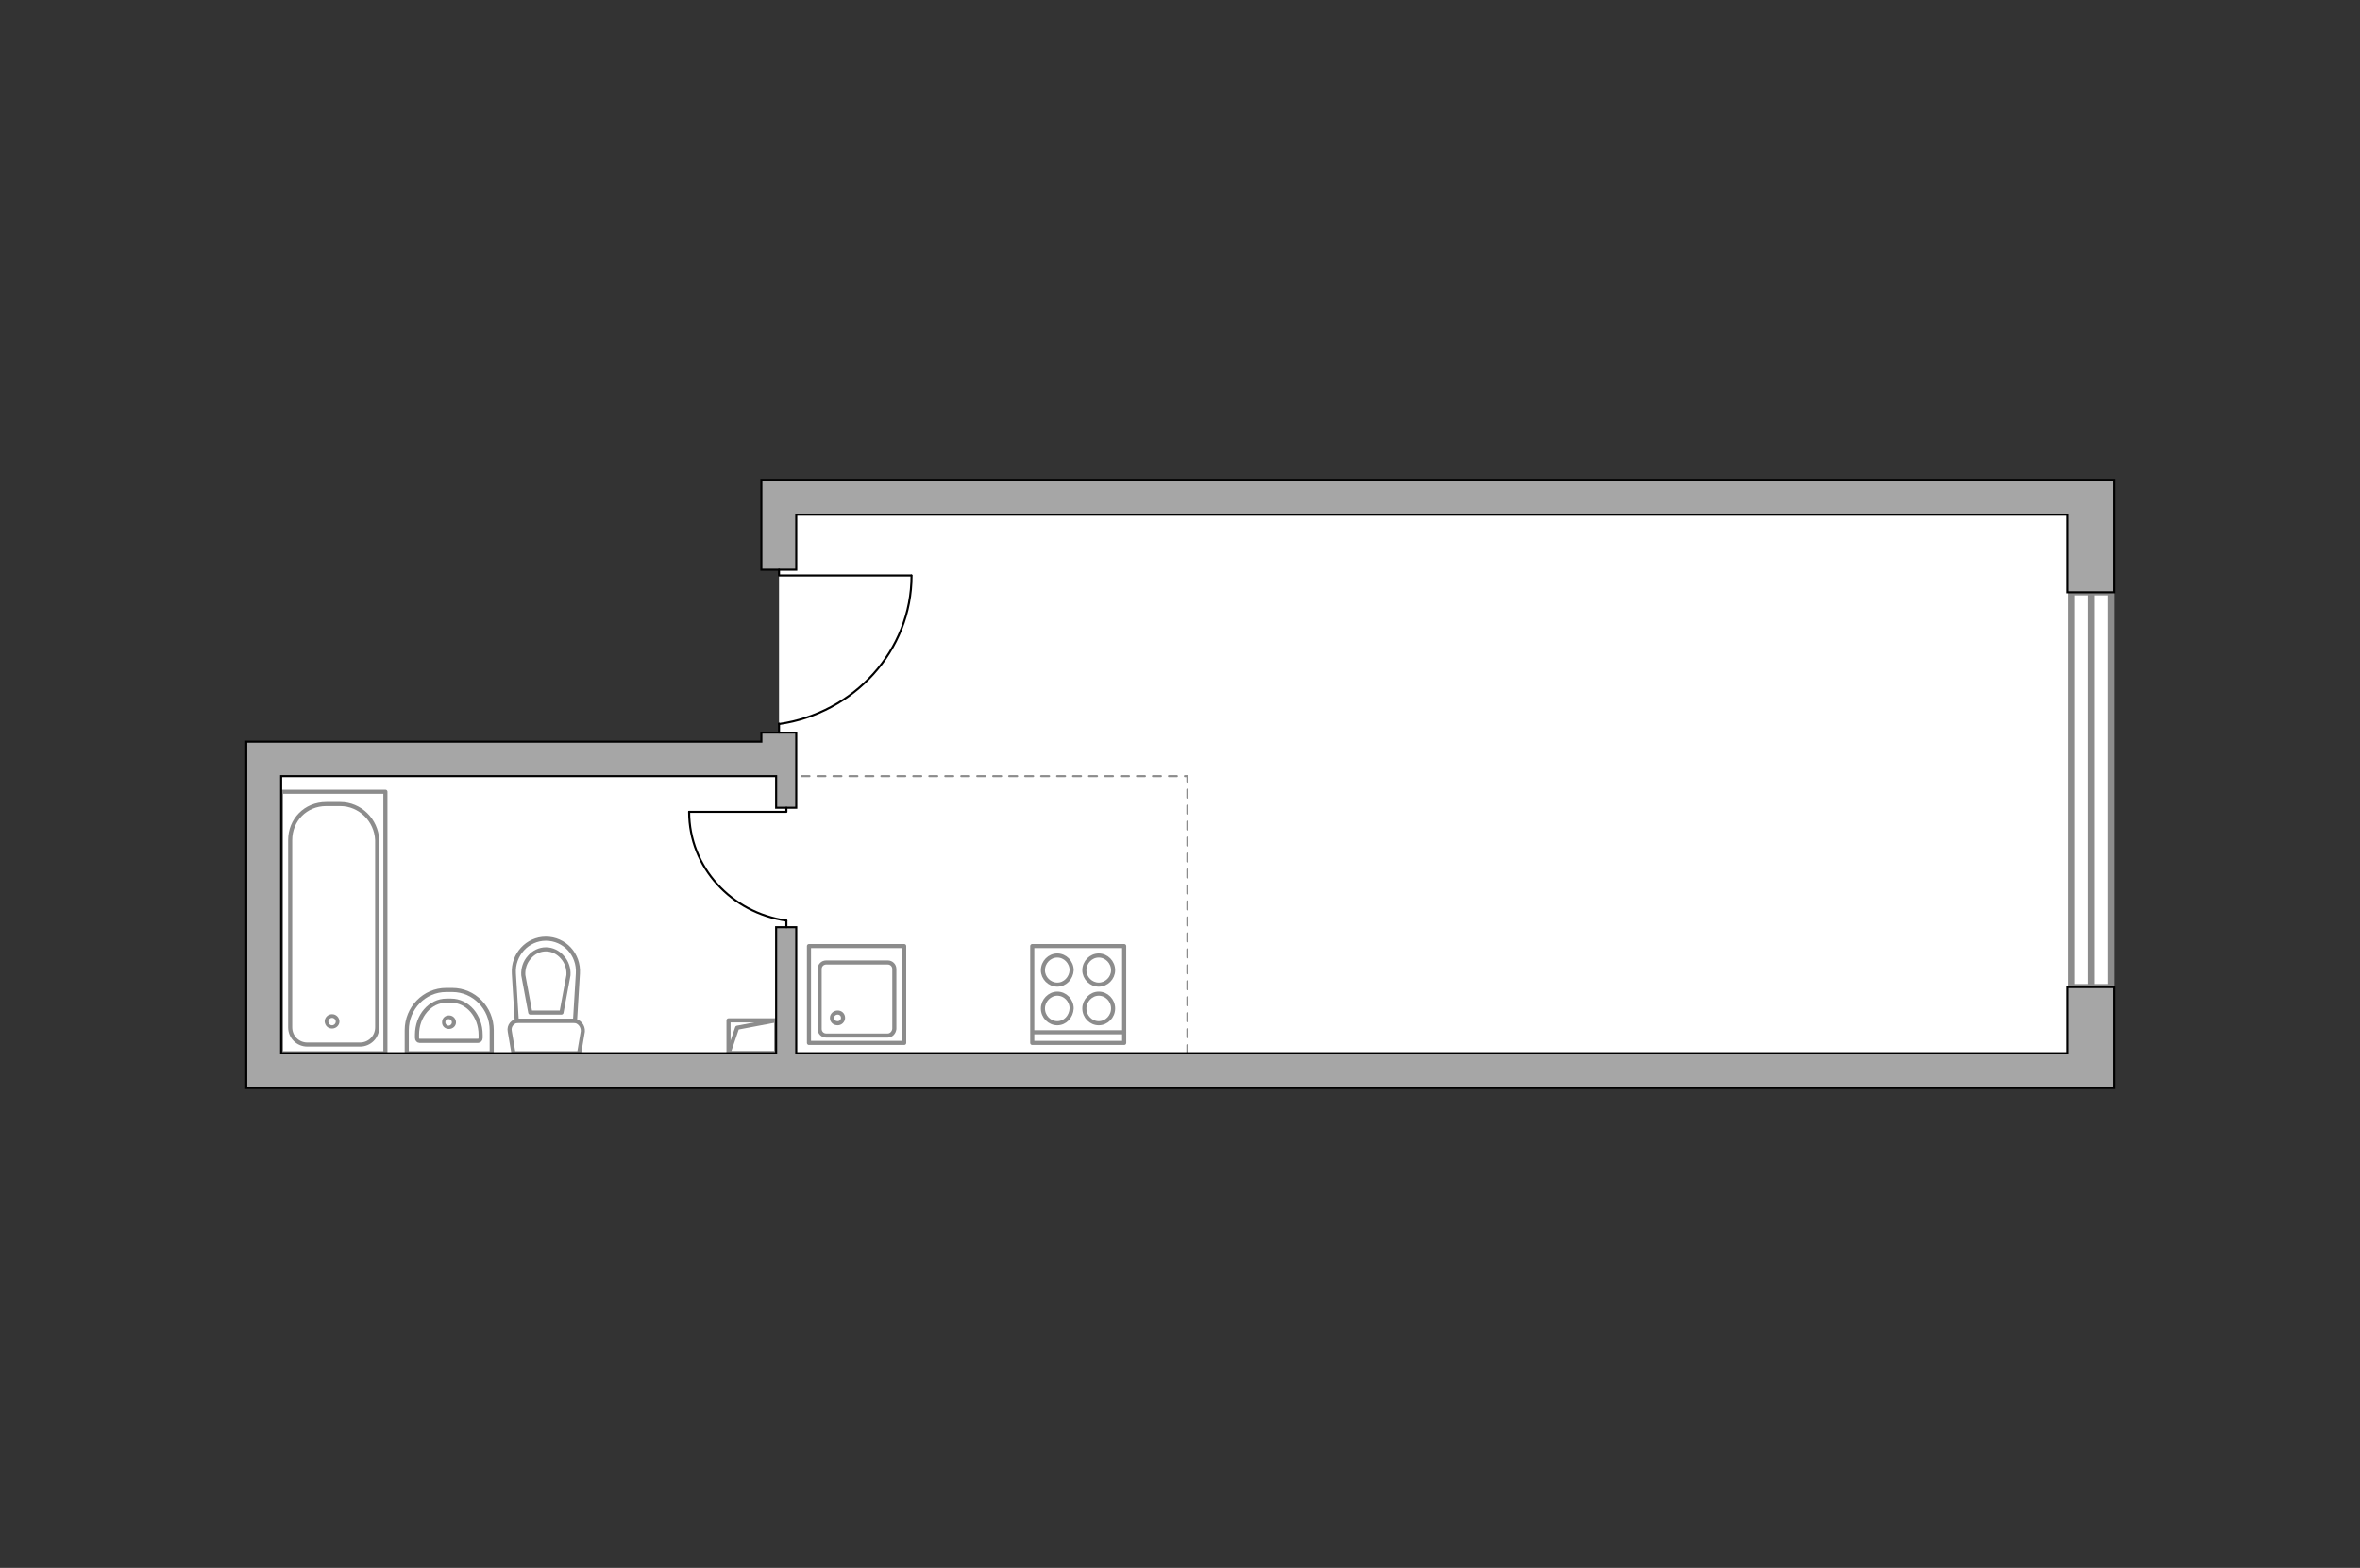 <ns0:svg xmlns:ns0="http://www.w3.org/2000/svg" enable-background="new 0 0 575 382" height="382px" id="&#1057;&#1083;&#1086;&#1081;_1" version="1.1" viewBox="0 0 575 382" width="575px" x="0px" y="0px" xml:space="preserve">
<ns0:rect x="0" y="0" width="575" height="382" fill="#333333" stroke="none"/>
<ns0:g id="bg">
	<ns0:polygon fill="#FFFFFF" points="63,261.5 63,185.5 189.8,185.5 189.8,120.5 507.5,120.5 507.5,185.5 507.5,189.1 507.5,261.5  " />
</ns0:g>
<ns0:g id="windows">
	<ns0:g>
		<ns0:path d="    M509.5,240.5h-4.8v-96.2h4.8V240.5z" fill="#FFFFFF" id="Vector_118_2_" stroke="#8C8C8C" stroke-linecap="round" stroke-miterlimit="10" stroke-width="1.5" />
		<ns0:path d="    M514.3,240.5h-4.8v-96.2h4.8V240.5z" fill="#FFFFFF" id="Vector_124_2_" stroke="#8C8C8C" stroke-linecap="round" stroke-miterlimit="10" stroke-width="1.5" />
	</ns0:g>
</ns0:g>
<ns0:g id="furniture" style="display:none">
	
		<ns0:rect fill="none" height="20.4" stroke="#8C8C8C" stroke-linecap="round" stroke-linejoin="round" stroke-miterlimit="10" width="25.4" x="147.5" y="233.6" />
	<ns0:g>
		<ns0:g id="Group_6_1_">
			<ns0:g id="Group_7_1_">
				<ns0:path d="M378.2,232.7l-5.5,1.7v1.5l5.5,1.9V232.7z" fill="#FFFFFF" id="Vector_15_1_" stroke="#8C8C8C" stroke-miterlimit="10" />
			</ns0:g>
			<ns0:g id="Group_8_1_">
				<ns0:path d="M372.9,242.9c0,0.5,0.3,0.9,0.6,1l4.4,1.7      c0.4,0.2,0.8-0.2,0.9-0.8s-0.2-1.2-0.5-1.3l-4.4-1.7c-0.4-0.2-0.8,0.2-0.9,0.8C372.9,242.7,372.9,242.8,372.9,242.9z" fill="#FFFFFF" id="Vector_16_1_" stroke="#8C8C8C" stroke-miterlimit="10" />
			</ns0:g>
			<ns0:g id="Group_9_1_">
				<ns0:path d="M372.9,227.4c0,0.1,0,0.2,0,0.3      c0.1,0.6,0.5,0.9,0.9,0.8l4.4-1.7c0.4-0.2,0.7-0.8,0.5-1.4c-0.1-0.6-0.5-0.9-0.9-0.8l-4.4,1.7      C373.1,226.6,372.9,227,372.9,227.4z" fill="#FFFFFF" id="Vector_17_1_" stroke="#8C8C8C" stroke-miterlimit="10" />
			</ns0:g>
			<ns0:path d="M351.4,225.5c-3.4,3.4-3.4,16,0,19.5     c4,4,22.8,0,22.8,0v-19.5C374.2,225.5,355.4,221.4,351.4,225.5z" fill="#FFFFFF" id="Vector_18_1_" stroke="#8C8C8C" stroke-miterlimit="10" />
			<ns0:path d="M376.6,225.9c1.1,6.1,1.1,12.4,0,18.6     c-0.3,1.3,0.1,2.3,0.7,2.5s1.4-0.8,1.6-2.1c1.2-6.4,1.2-13,0-19.4c-0.3-1.3-1-2.2-1.6-2.1C376.7,223.6,376.4,224.7,376.6,225.9z" fill="#FFFFFF" id="Vector_19_1_" stroke="#8C8C8C" stroke-miterlimit="10" />
		</ns0:g>
		<ns0:g id="Group_14_2_">
			<ns0:g id="Group_15_2_">
				<ns0:path d="M311.8,237.8l5.5-1.9v-1.5l-5.5-1.7V237.8z" fill="#FFFFFF" id="Vector_25_1_" stroke="#8C8C8C" stroke-miterlimit="10" />
			</ns0:g>
			<ns0:g id="Group_16_2_">
				<ns0:path d="M317,227.4c0-0.5-0.3-0.9-0.6-1l-4.4-1.7      c-0.4-0.2-0.8,0.2-0.9,0.8s0.2,1.2,0.5,1.3l4.4,1.7c0.4,0.2,0.8-0.2,0.9-0.8C317,227.6,317,227.5,317,227.4z" fill="#FFFFFF" id="Vector_26_1_" stroke="#8C8C8C" stroke-miterlimit="10" />
			</ns0:g>
			<ns0:g id="Group_17_2_">
				<ns0:path d="M317,242.9c0-0.1,0-0.2,0-0.3      c-0.1-0.6-0.5-0.9-0.9-0.8l-4.4,1.7c-0.4,0.2-0.7,0.8-0.5,1.4c0.1,0.6,0.5,0.9,0.9,0.8l4.4-1.7C316.9,243.8,317,243.4,317,242.9      z" fill="#FFFFFF" id="Vector_27_1_" stroke="#8C8C8C" stroke-miterlimit="10" />
			</ns0:g>
			<ns0:path d="M338.5,244.8c3.4-3.4,3.4-16,0-19.5     c-4-4-22.8,0-22.8,0v19.5C315.7,244.8,334.5,248.9,338.5,244.8z" fill="#FFFFFF" id="Vector_28_2_" stroke="#8C8C8C" stroke-miterlimit="10" />
			<ns0:path d="M313.3,244.5c-1.1-6.1-1.1-12.4,0-18.6     c0.3-1.3-0.1-2.3-0.7-2.5s-1.4,0.8-1.6,2.1c-1.2,6.4-1.2,13,0,19.4c0.3,1.3,1,2.2,1.6,2.1C313.3,246.8,313.5,245.6,313.3,244.5z" fill="#FFFFFF" id="Vector_29_2_" stroke="#8C8C8C" stroke-miterlimit="10" />
		</ns0:g>
		<ns0:path d="M363.3,253.6v-36.9h-36.9v25.1v11.8    L363.3,253.6L363.3,253.6z" fill="#FFFFFF" id="Vector_35_1_" stroke="#8C8C8C" stroke-miterlimit="10" />
		<ns0:path d="    M342,235.2" fill="none" id="kitchen_1_" stroke="#8C8C8C" stroke-linecap="round" stroke-linejoin="round" stroke-miterlimit="10" />
	</ns0:g>
	<ns0:g>
		
			<ns0:rect fill="#FFFFFF" height="28.5" stroke="#8C8C8C" stroke-linecap="round" stroke-linejoin="round" stroke-miterlimit="10" width="84.4" x="236.8" y="127.6" />
		
			<ns0:line fill="none" stroke="#8C8C8C" stroke-linecap="round" stroke-linejoin="round" stroke-miterlimit="10" x1="252.2" x2="255.3" y1="152.9" y2="130.8" />
		
			<ns0:line fill="none" stroke="#8C8C8C" stroke-linecap="round" stroke-linejoin="round" stroke-miterlimit="10" x1="266.9" x2="270" y1="152.9" y2="130.8" />
		
			<ns0:line fill="none" stroke="#8C8C8C" stroke-linecap="round" stroke-linejoin="round" stroke-miterlimit="10" x1="248.7" x2="245.7" y1="152.9" y2="130.8" />
		
			<ns0:line fill="none" stroke="#8C8C8C" stroke-linecap="round" stroke-linejoin="round" stroke-miterlimit="10" x1="243.6" x2="240.6" y1="152.9" y2="130.8" />
		
			<ns0:line fill="none" stroke="#8C8C8C" stroke-linecap="round" stroke-linejoin="round" stroke-miterlimit="10" x1="262.5" x2="259.5" y1="152.9" y2="130.8" />
		
			<ns0:line fill="none" stroke="#8C8C8C" stroke-linecap="round" stroke-linejoin="round" stroke-miterlimit="10" x1="277" x2="274" y1="152.9" y2="130.8" />
		
			<ns0:line fill="none" stroke="#8C8C8C" stroke-linecap="round" stroke-linejoin="round" stroke-miterlimit="10" x1="301.5" x2="304.5" y1="152.9" y2="130.8" />
		
			<ns0:line fill="none" stroke="#8C8C8C" stroke-linecap="round" stroke-linejoin="round" stroke-miterlimit="10" x1="281.9" x2="284.9" y1="152.9" y2="130.8" />
		
			<ns0:line fill="none" stroke="#8C8C8C" stroke-linecap="round" stroke-linejoin="round" stroke-miterlimit="10" x1="297.8" x2="294.7" y1="152.9" y2="130.8" />
		
			<ns0:line fill="none" stroke="#8C8C8C" stroke-linecap="round" stroke-linejoin="round" stroke-miterlimit="10" x1="292.6" x2="289.6" y1="152.9" y2="130.8" />
		
			<ns0:line fill="none" stroke="#8C8C8C" stroke-linecap="round" stroke-linejoin="round" stroke-miterlimit="10" x1="311.3" x2="308.3" y1="152.9" y2="130.8" />
		
			<ns0:line fill="none" stroke="#8C8C8C" stroke-linecap="round" stroke-linejoin="round" stroke-miterlimit="10" x1="315.3" x2="318.3" y1="152.9" y2="130.8" />
		
			<ns0:line fill="none" stroke="#8C8C8C" stroke-linecap="round" stroke-linejoin="round" stroke-miterlimit="10" x1="240.6" x2="318.3" y1="141.9" y2="141.9" />
	</ns0:g>
	<ns0:path d="M442.2,158.6c24.3,0,44,19.7,44,44s-19.7,44-44,44s-44-19.7-44-44   S417.9,158.6,442.2,158.6z" fill="#EBEBEB" id="Vector_96_3_" />
	<ns0:g>
		<ns0:path d="M394.1,127.6H427v41.6h-32.9V127.6z" fill="#FFFFFF" id="Vector_54_1_" stroke="#8C8C8C" stroke-miterlimit="10" />
		<ns0:path d="M425.7,127.6h32.9v41.6h-32.9V127.6z" fill="#FFFFFF" id="Vector_55_1_" stroke="#8C8C8C" stroke-miterlimit="10" />
		<ns0:path d="M457.4,127.6h32.9v41.6h-32.9V127.6z" fill="#FFFFFF" id="Vector_56_1_" stroke="#8C8C8C" stroke-miterlimit="10" />
		<ns0:path d="M392.4,139.6l-3.1-12h105.6v12H392.4z" fill="#FFFFFF" id="Vector_57_1_" stroke="#8C8C8C" stroke-miterlimit="10" />
		<ns0:path d="M395.3,129v38.6c0,0.8-0.7,1.4-1.4,1.4h-8.7    c-0.8,0-1.4-0.7-1.4-1.4V129c0-0.8,0.7-1.4,1.4-1.4h8.7C394.7,127.6,395.3,128.2,395.3,129z" fill="#FFFFFF" id="Vector_58_1_" stroke="#8C8C8C" stroke-miterlimit="10" />
		<ns0:path d="M500.6,129v38.6c0,0.8-0.7,1.4-1.4,1.4h-8.7    c-0.8,0-1.4-0.7-1.4-1.4V129c0-0.8,0.7-1.4,1.4-1.4h8.7C500,127.6,500.6,128.2,500.6,129z" fill="#FFFFFF" id="Vector_59_1_" stroke="#8C8C8C" stroke-miterlimit="10" />
		<ns0:g>
			<ns0:path d="M478.9,156.2     c0,0,5.4,0.2,5.6-4.7s-2.4-7.7-8-8.5s-8.2,3.1-7.4,6.9C469.9,153.7,473.5,156.2,478.9,156.2z" fill="#FFFFFF" stroke="#8C8C8C" stroke-linecap="round" stroke-linejoin="round" stroke-miterlimit="10" />
			<ns0:path d="M481,152.8     c0,0,0.6-0.7,1.6-1.1c1-0.3,0.8-0.6,0.8-0.6s-0.9-1.1-2.3-0.9c-0.8,0.1-0.8,0.1-0.8,0.1s-1-1.6-2.8-1.8c-1.9-0.2-3.9,1.4-4.3,2.6     c-0.4,1.2-0.6,3,0.1,4s2.2,1.7,3.1,1.9c1,0.2,1.1,1.6,2,2c0.8,0.4,0.8,0.2,0.8,0.2s-0.7-2.5-0.4-2.9     C479,155.8,480.1,156.1,481,152.8z" fill="#FFFFFF" stroke="#8C8C8C" stroke-linecap="round" stroke-linejoin="round" stroke-miterlimit="10" />
			<ns0:path d="M475.9,151.6     c0,0,0.3-0.7,1.3-1" fill="#FFFFFF" stroke="#8C8C8C" stroke-linecap="round" stroke-linejoin="round" stroke-miterlimit="10" />
			<ns0:path d="M474.5,154.2     c0,0-0.3,0.8,0,1.4" fill="#FFFFFF" stroke="#8C8C8C" stroke-linecap="round" stroke-linejoin="round" stroke-miterlimit="10" />
			<ns0:path d="M472.9,152.1     c0,0-0.8-0.2-1-2.1c-0.1-1.6,1-3.3,1-3.3" fill="none" stroke="#8C8C8C" stroke-linecap="round" stroke-linejoin="round" stroke-miterlimit="10" />
		</ns0:g>
	</ns0:g>
	<ns0:g>
		<ns0:g>
			<ns0:path d="M405.3,253.6H479c1.1,0,2-0.9,2-2V240c0-1.1-0.9-2-2-2h-73.7     c-1.1,0-2,0.9-2,2v11.6C403.3,252.7,404.2,253.6,405.3,253.6z" fill="#FFFFFF" stroke="#8C8C8C" stroke-miterlimit="10" />
			<ns0:path d="M477.8,243H407v3.1c0,0,26.8,8.7,70.9,0     L477.8,243z" fill="#FFFFFF" id="Vector_103_2_" stroke="#8C8C8C" stroke-miterlimit="10" />
		</ns0:g>
	</ns0:g>
	<ns0:g>
		<ns0:path d="M363.6,139.3c2.1,5.4-0.7,11.5-6.1,13.5    c-5.4,2.1-11.5-0.7-13.5-6.1c-2.1-5.4,0.7-11.5,6.1-13.5S361.5,133.9,363.6,139.3z" fill="#FFFFFF" id="Vector_60_1_" stroke="#8C8C8C" stroke-miterlimit="10" />
		<ns0:path d="M359.1,139.1    c0,0-1.7,0.7-1.4,2.7c0.3,2,1.2,3.8,4.1,4s3.1,0.1,3.1,0.1s-2.4-2-3.1-3.4c-0.7-1.5-0.1-1.7,0-1.7c0.1,0.1,1.8,2.5,3,3.5    c1.2,0.9,1.5,1,1.5,1s2.3-0.6,2.6-0.8c0.3-0.2,1.8-0.4,2.8-0.8c0.9-0.4,1.2-1.2,1.2-1.2s-3.4,0-4.6-2c-1.3-2-0.7-2.3-0.2-2.1    s1.7,2.2,3,2.8c1.2,0.6,2,0.4,2.4-0.1s1-2.5,1.3-3.1c0.2-0.6,1.5-1.7,1.5-1.7s-1-0.1-2.2-1s-0.9-1.2-1.9-0.9s-1.6,1.9-2.8,1.9    c-1.1,0.1-0.3-1.3,0.7-2c1.1-0.7,2.1-1,2.1-1s-0.9-1.2-2.5-1.8s-3.4-1.2-4.4-0.8s-1.2,0.4-2,2.4s-1.6,3-2,2.3    c-0.4-0.6,1.6-4.3,1.6-4.3s-3.4,0.4-5.2,2.8C355.8,136.4,357.7,138.8,359.1,139.1z" fill="#FFFFFF" stroke="#8C8C8C" stroke-linecap="round" stroke-linejoin="round" stroke-miterlimit="10" />
		<ns0:path d="M371.2,137.3    c0,0-4.8,0.3-7,0.8c-1.4,0.3-4.1,0.8-5.2,1c-1.6,0.3-3.1,1.1-4.3,2.2" fill="none" stroke="#8C8C8C" stroke-linecap="round" stroke-linejoin="round" stroke-miterlimit="10" />
		<ns0:path d="M356.8,143.9    c0,0,0.1-2.2-2.3-2.8c-2.3-0.6-4.7-0.5-6.2,2.5s-1.6,3.3-1.6,3.3s3.2-1.7,5.1-1.7s1.9,0.7,1.8,0.8s-3.5,0.7-5.1,1.6    c-1.5,0.9-1.7,1.2-1.7,1.2s-0.4,2.7-0.3,3.1c0.1,0.4-0.5,2.1-0.4,3.3s0.7,1.9,0.7,1.9s1.5-3.6,4.3-4.1c2.7-0.4,2.7,0.3,2.3,0.8    c-0.4,0.4-3.1,0.8-4.3,1.9c-1.2,1.1-1.3,2-1,2.6c0.3,0.7,2.2,2.3,2.8,2.8c0.6,0.5,1.1,2.4,1.1,2.4s0.6-1,2.1-1.8    c1.5-0.9,1.7-0.5,1.9-1.7c0.2-1.2-1.2-2.6-0.8-3.9c0.4-1.3,1.5,0.2,1.8,1.7s0.1,2.7,0.1,2.7s1.7-0.4,3.1-1.8    c1.4-1.4,2.8-3,2.9-4.3c0.1-1.2,0.1-1.5-1.6-3.3c-1.7-1.7-2.4-3.1-1.6-3.2c0.8-0.1,3.8,3.7,3.8,3.7s1.1-3.9-0.6-6.9    C361.2,141.7,357.8,142.5,356.8,143.9z" fill="#FFFFFF" stroke="#8C8C8C" stroke-linecap="round" stroke-linejoin="round" stroke-miterlimit="10" />
		<ns0:path d="M353.2,157.7    c0,0,1.9-5.2,2.4-7.8c0.3-1.6,1.1-4.8,1.3-6.1c0.4-1.9,0.2-3.8-0.4-5.6" fill="none" stroke="#8C8C8C" stroke-linecap="round" stroke-linejoin="round" stroke-miterlimit="10" />
		<ns0:g>
			<ns0:path d="M340.8,139.7     c-1.7,0.4-2.6,0-3-0.7s-0.7-3.4-0.8-4.2c-0.1-0.8-1.5-2.4-1.5-2.4s1.3,0.1,2.9-0.7c1.7-0.8,1.4-1.2,2.6-0.6     c1.2,0.6,1.6,2.7,3,3.1c1.4,0.4,0.7-1.5-0.4-2.6s-2.3-1.8-2.3-1.8s1.4-1.2,3.5-1.6c2.1-0.4,4.5-0.7,5.6,0s1.4,0.9,1.9,3.5     s1.3,4.1,1.9,3.4c0.6-0.7-0.9-5.7-0.9-5.7s4.1,1.4,5.8,4.8c1.7,3.4-1.2,5.9-3.1,6c0,0,2,1.3,1.1,3.7s-2.4,4.5-6.1,4     s-3.9-0.6-3.9-0.6s3.5-1.9,4.7-3.5c1.2-1.7,0.5-2.1,0.4-2.1c-0.2,0.1-2.8,2.7-4.5,3.6c-1.7,0.9-2.1,0.8-2.1,0.8s-2.8-0.5-2.8-1.1     c0-0.8,2.9-1.8,2.7-2c-0.3-0.3-5.1,0.5-6.1-0.2c-1-0.8-1.6-3.7-1.6-3.7" fill="#FFFFFF" stroke="#8C8C8C" stroke-linecap="round" stroke-linejoin="round" stroke-miterlimit="10" />
			<ns0:path d="M341.4,134.9     c0,0,6.6,0.9,9.2,2c1.7,0.7,4,1.9,5.6,3" fill="none" stroke="#8C8C8C" stroke-linecap="round" stroke-linejoin="round" stroke-miterlimit="10" />
		</ns0:g>
	</ns0:g>
	<ns0:path d="   M194,227.9h95.3v28.7" fill="none" id="Vector_148_2_" stroke="#8C8C8C" stroke-linecap="round" stroke-linejoin="round" stroke-miterlimit="10" />
</ns0:g>
<ns0:g id="plan">
	
		<ns0:polyline fill="none" points="   289.3,256.6 289.3,189.1 194,189.1  " stroke="#8C8C8C" stroke-dasharray="1.946,1.946" stroke-linecap="round" stroke-linejoin="round" stroke-width="0.5" />
	<ns0:g id="Group_26_1_">
		
			<ns0:path d="    M139.7,248.7h-13.4c-1.3,0-2.4,1.2-2.1,2.6l0.9,5.3h16l0.9-5.3C142.1,250,141.1,248.7,139.7,248.7z" fill="none" id="Vector_130_1_" stroke="#8C8C8C" stroke-linecap="round" stroke-linejoin="round" stroke-miterlimit="10" />
		
			<ns0:path d="    M133,228.7c-4.5,0-8.1,3.9-7.8,8.5l0.7,11.5h14.2l0.7-11.5C141.1,232.5,137.5,228.7,133,228.7z" fill="none" id="Vector_131_1_" stroke="#8C8C8C" stroke-linecap="round" stroke-linejoin="round" stroke-miterlimit="10" />
		
			<ns0:path d="    M129.2,246.7l-1.7-9.1c-0.1-1.6,0.4-3.2,1.5-4.4c1-1.2,2.5-1.9,4-1.9s3,0.7,4,1.9c1.1,1.2,1.6,2.8,1.5,4.4l-1.7,9.1H129.2z" fill="none" id="Vector_132_1_" stroke="#8C8C8C" stroke-linecap="round" stroke-linejoin="round" stroke-miterlimit="10" />
	</ns0:g>
	<ns0:g>
		
			<ns0:path d="    M68.5,192.9v63.7h25.4v-63.7L68.5,192.9L68.5,192.9z" fill="none" id="Vector_135_2_" stroke="#8C8C8C" stroke-linecap="round" stroke-linejoin="round" stroke-miterlimit="10" />
		
			<ns0:path d="    M82.9,195.9h-3.4c-5.1,0-8.8,3.9-8.8,8.8v45.6c0,2.3,1.8,4.2,4.2,4.2h12.8c2.3,0,4.2-1.8,4.2-4.2v-45.6    C91.7,199.8,87.7,195.9,82.9,195.9z" fill="none" id="Vector_136_2_" stroke="#8C8C8C" stroke-linecap="round" stroke-linejoin="round" stroke-miterlimit="10" />
		<ns0:path d="M80.9,250.6c1,0,1.8-0.8,1.8-1.7c0-1-0.8-1.8-1.8-1.8s-1.8,0.8-1.8,1.8C79.2,249.9,79.9,250.6,80.9,250.6z     M80.9,249.8c-0.5,0-0.9-0.4-0.9-0.9s0.4-0.9,0.9-0.9s0.9,0.4,0.9,0.9C81.8,249.4,81.4,249.8,80.9,249.8z" fill="#8C8C8C" />
	</ns0:g>
	<ns0:g>
		
			<ns0:path d="    M109.9,243.8h-1.1c-4,0-7.2,3.7-7.2,8.3v0.8c0,0.4,0.3,0.7,0.6,0.7h14.3c0.3,0,0.6-0.3,0.6-0.7v-0.8    C117.1,247.5,113.9,243.8,109.9,243.8z" fill="none" id="Vector_133_1_" stroke="#8C8C8C" stroke-linecap="round" stroke-linejoin="round" stroke-miterlimit="10" />
		
			<ns0:path d="    M110.2,241.2h-1.5c-5.3,0-9.6,4.4-9.6,9.8v5.6h20.7V251C119.8,245.6,115.5,241.2,110.2,241.2z" fill="none" id="Vector_134_1_" stroke="#8C8C8C" stroke-linecap="round" stroke-linejoin="round" stroke-miterlimit="10" />
		<ns0:path d="M107.7,249.1c0,0.9,0.7,1.6,1.7,1.6c0.9,0,1.7-0.7,1.7-1.6c0-0.9-0.7-1.7-1.7-1.7    C108.4,247.4,107.7,248.1,107.7,249.1z M108.5,249.1c0-0.5,0.3-0.8,0.8-0.8s0.8,0.4,0.8,0.8c0,0.4-0.4,0.8-0.8,0.8    S108.5,249.5,108.5,249.1z" fill="#8C8C8C" />
	</ns0:g>
	<ns0:g>
		<ns0:polygon fill="none" points="    189.1,248.6 179.6,250.4 177.5,256.6 189.1,256.6   " stroke="#8C8C8C" stroke-linecap="round" stroke-linejoin="round" stroke-miterlimit="10" />
		
			<ns0:rect fill="none" height="8" stroke="#8C8C8C" stroke-linecap="round" stroke-linejoin="round" stroke-miterlimit="10" width="11.7" x="177.5" y="248.6" />
	</ns0:g>
	<ns0:g>
		<ns0:g id="Group_27_2_">
			
				<ns0:path d="     M197.1,230.5h23.2v23.6h-23.2V230.5z" fill="none" id="Vector_140_2_" stroke="#8C8C8C" stroke-linecap="round" stroke-linejoin="round" stroke-miterlimit="10" />
		</ns0:g>
		<ns0:g>
			
				<ns0:path d="     M204.1,246.7c-0.8,0-1.4,0.6-1.4,1.3c0,0.8,0.6,1.3,1.4,1.3c0.7,0,1.3-0.6,1.3-1.3C205.4,247.2,204.8,246.7,204.1,246.7z" fill="none" id="Vector_139_2_" stroke="#8C8C8C" stroke-linecap="round" stroke-linejoin="round" stroke-miterlimit="10" />
			
				<ns0:path d="     M216.3,252.3h-15c-0.9,0-1.6-0.7-1.6-1.6v-14.6c0-0.9,0.7-1.6,1.6-1.6h15c0.9,0,1.6,0.7,1.6,1.6v14.6     C217.8,251.6,217.1,252.3,216.3,252.3z" fill="none" id="Vector_141_2_" stroke="#8C8C8C" stroke-linecap="round" stroke-linejoin="round" stroke-miterlimit="10" />
		</ns0:g>
	</ns0:g>
	<ns0:g>
		<ns0:g>
			
				<ns0:path d="     M251.5,230.5h22.4v23.6h-22.4V230.5z" fill="none" id="Vector_142_1_" stroke="#8C8C8C" stroke-linecap="round" stroke-linejoin="round" stroke-miterlimit="10" />
			<ns0:g id="Group_28_1_">
				<ns0:g id="Group_29_1_">
					
						<ns0:path d="       M267.7,239.9c-1.9,0-3.5-1.6-3.5-3.5c0-2,1.6-3.6,3.5-3.6s3.5,1.6,3.5,3.6C271.2,238.3,269.6,239.9,267.7,239.9z" fill="none" id="Vector_143_1_" stroke="#8C8C8C" stroke-linecap="round" stroke-linejoin="round" stroke-miterlimit="10" />
					
						<ns0:path d="       M267.7,249.3c-1.9,0-3.5-1.6-3.5-3.6c0-1.9,1.6-3.6,3.5-3.6s3.5,1.6,3.5,3.6S269.6,249.3,267.7,249.3z" fill="none" id="Vector_144_1_" stroke="#8C8C8C" stroke-linecap="round" stroke-linejoin="round" stroke-miterlimit="10" />
				</ns0:g>
				<ns0:g id="Group_30_1_">
					
						<ns0:path d="       M257.6,239.9c-1.9,0-3.5-1.6-3.5-3.5c0-2,1.6-3.6,3.5-3.6s3.5,1.6,3.5,3.6C261,238.3,259.5,239.9,257.6,239.9z" fill="none" id="Vector_145_1_" stroke="#8C8C8C" stroke-linecap="round" stroke-linejoin="round" stroke-miterlimit="10" />
					
						<ns0:path d="       M257.6,249.3c-1.9,0-3.5-1.6-3.5-3.6c0-1.9,1.6-3.6,3.5-3.6s3.5,1.6,3.5,3.6C261,247.7,259.5,249.3,257.6,249.3z" fill="none" id="Vector_146_1_" stroke="#8C8C8C" stroke-linecap="round" stroke-linejoin="round" stroke-miterlimit="10" />
				</ns0:g>
			</ns0:g>
			
				<ns0:path d="     M273.9,251.5h-22.2" fill="none" id="Vector_147_1_" stroke="#8C8C8C" stroke-linecap="round" stroke-linejoin="round" stroke-miterlimit="10" />
		</ns0:g>
	</ns0:g>
	<ns0:g>
		<ns0:polygon fill="#A6A6A6" points="194,125.4 194,138.8 185.5,138.8     185.5,125.4 185.5,116.9 194,116.9 333.1,116.9 338,116.9 500.8,116.9 515,116.9 515,125.4 515,144.3 512,144.3 503.8,144.3     503.8,144.3 503.8,125.4   " stroke="#000000" stroke-miterlimit="10" stroke-width="0.5" />
		<ns0:polygon fill="#A6A6A6" points="60,256.6 60,189.1 60,180.7     68.5,180.7 185.5,180.7 185.5,178.5 194,178.5 194,180.7 194,184.9 194,189.1 194,196.8 189.1,196.8 189.1,189.1 185.5,189.1     68.5,189.1 68.5,256.6 189.1,256.6 189.1,225.9 194,225.9 194,256.6 503.8,256.6 503.8,240.5 503.8,240.5 512,240.5 515,240.5     515,256.6 515,265.1 515,265.1 500.8,265.1 194,265.1 189.1,265.1 68.5,265.1 60,265.1   " stroke="#000000" stroke-miterlimit="10" stroke-width="0.5" />
	</ns0:g>
	<ns0:g id="Group_34_3_">
		
			<ns0:path d="    M222,140.2h-32.2v-1.4" fill="none" id="Vector_158_3_" stroke="#000000" stroke-linecap="round" stroke-linejoin="round" stroke-miterlimit="10" stroke-width="0.5" />
		
			<ns0:path d="    M189.8,178.5v-2.2" fill="none" id="Vector_159_3_" stroke="#000000" stroke-linecap="round" stroke-linejoin="round" stroke-miterlimit="10" stroke-width="0.5" />
		
			<ns0:path d="    M189.8,176.4c18.2-2.6,32.3-17.8,32.3-36.2" fill="none" id="Vector_160_3_" stroke="#000000" stroke-linecap="round" stroke-linejoin="round" stroke-miterlimit="10" stroke-width="0.5" />
	</ns0:g>
	<ns0:g id="Group_34_2_">
		
			<ns0:path d="    M167.9,197.8h23.7v-1" fill="none" id="Vector_158_2_" stroke="#000000" stroke-linecap="round" stroke-linejoin="round" stroke-miterlimit="10" stroke-width="0.5" />
		
			<ns0:path d="    M191.6,225.9v-1.6" fill="none" id="Vector_159_2_" stroke="#000000" stroke-linecap="round" stroke-linejoin="round" stroke-miterlimit="10" stroke-width="0.5" />
		
			<ns0:path d="    M191.6,224.3c-13.4-1.9-23.7-13-23.7-26.5" fill="none" id="Vector_160_2_" stroke="#000000" stroke-linecap="round" stroke-linejoin="round" stroke-miterlimit="10" stroke-width="0.5" />
	</ns0:g>
</ns0:g>
<ns0:g id="points">
	
		<ns0:path d="   M377.4,194.8" fill="none" id="bedroom_x5F_1_2_" stroke="#8C8C8C" stroke-linecap="round" stroke-linejoin="round" stroke-miterlimit="10" />
	<ns0:path d="   M236.8,211" fill="none" id="kitchen" stroke="#8C8C8C" stroke-linecap="round" stroke-linejoin="round" stroke-miterlimit="10" />
	<ns0:path d="   M133,211" fill="none" id="bathroom" stroke="#8C8C8C" stroke-linecap="round" stroke-linejoin="round" stroke-miterlimit="10" />
</ns0:g>
</ns0:svg>